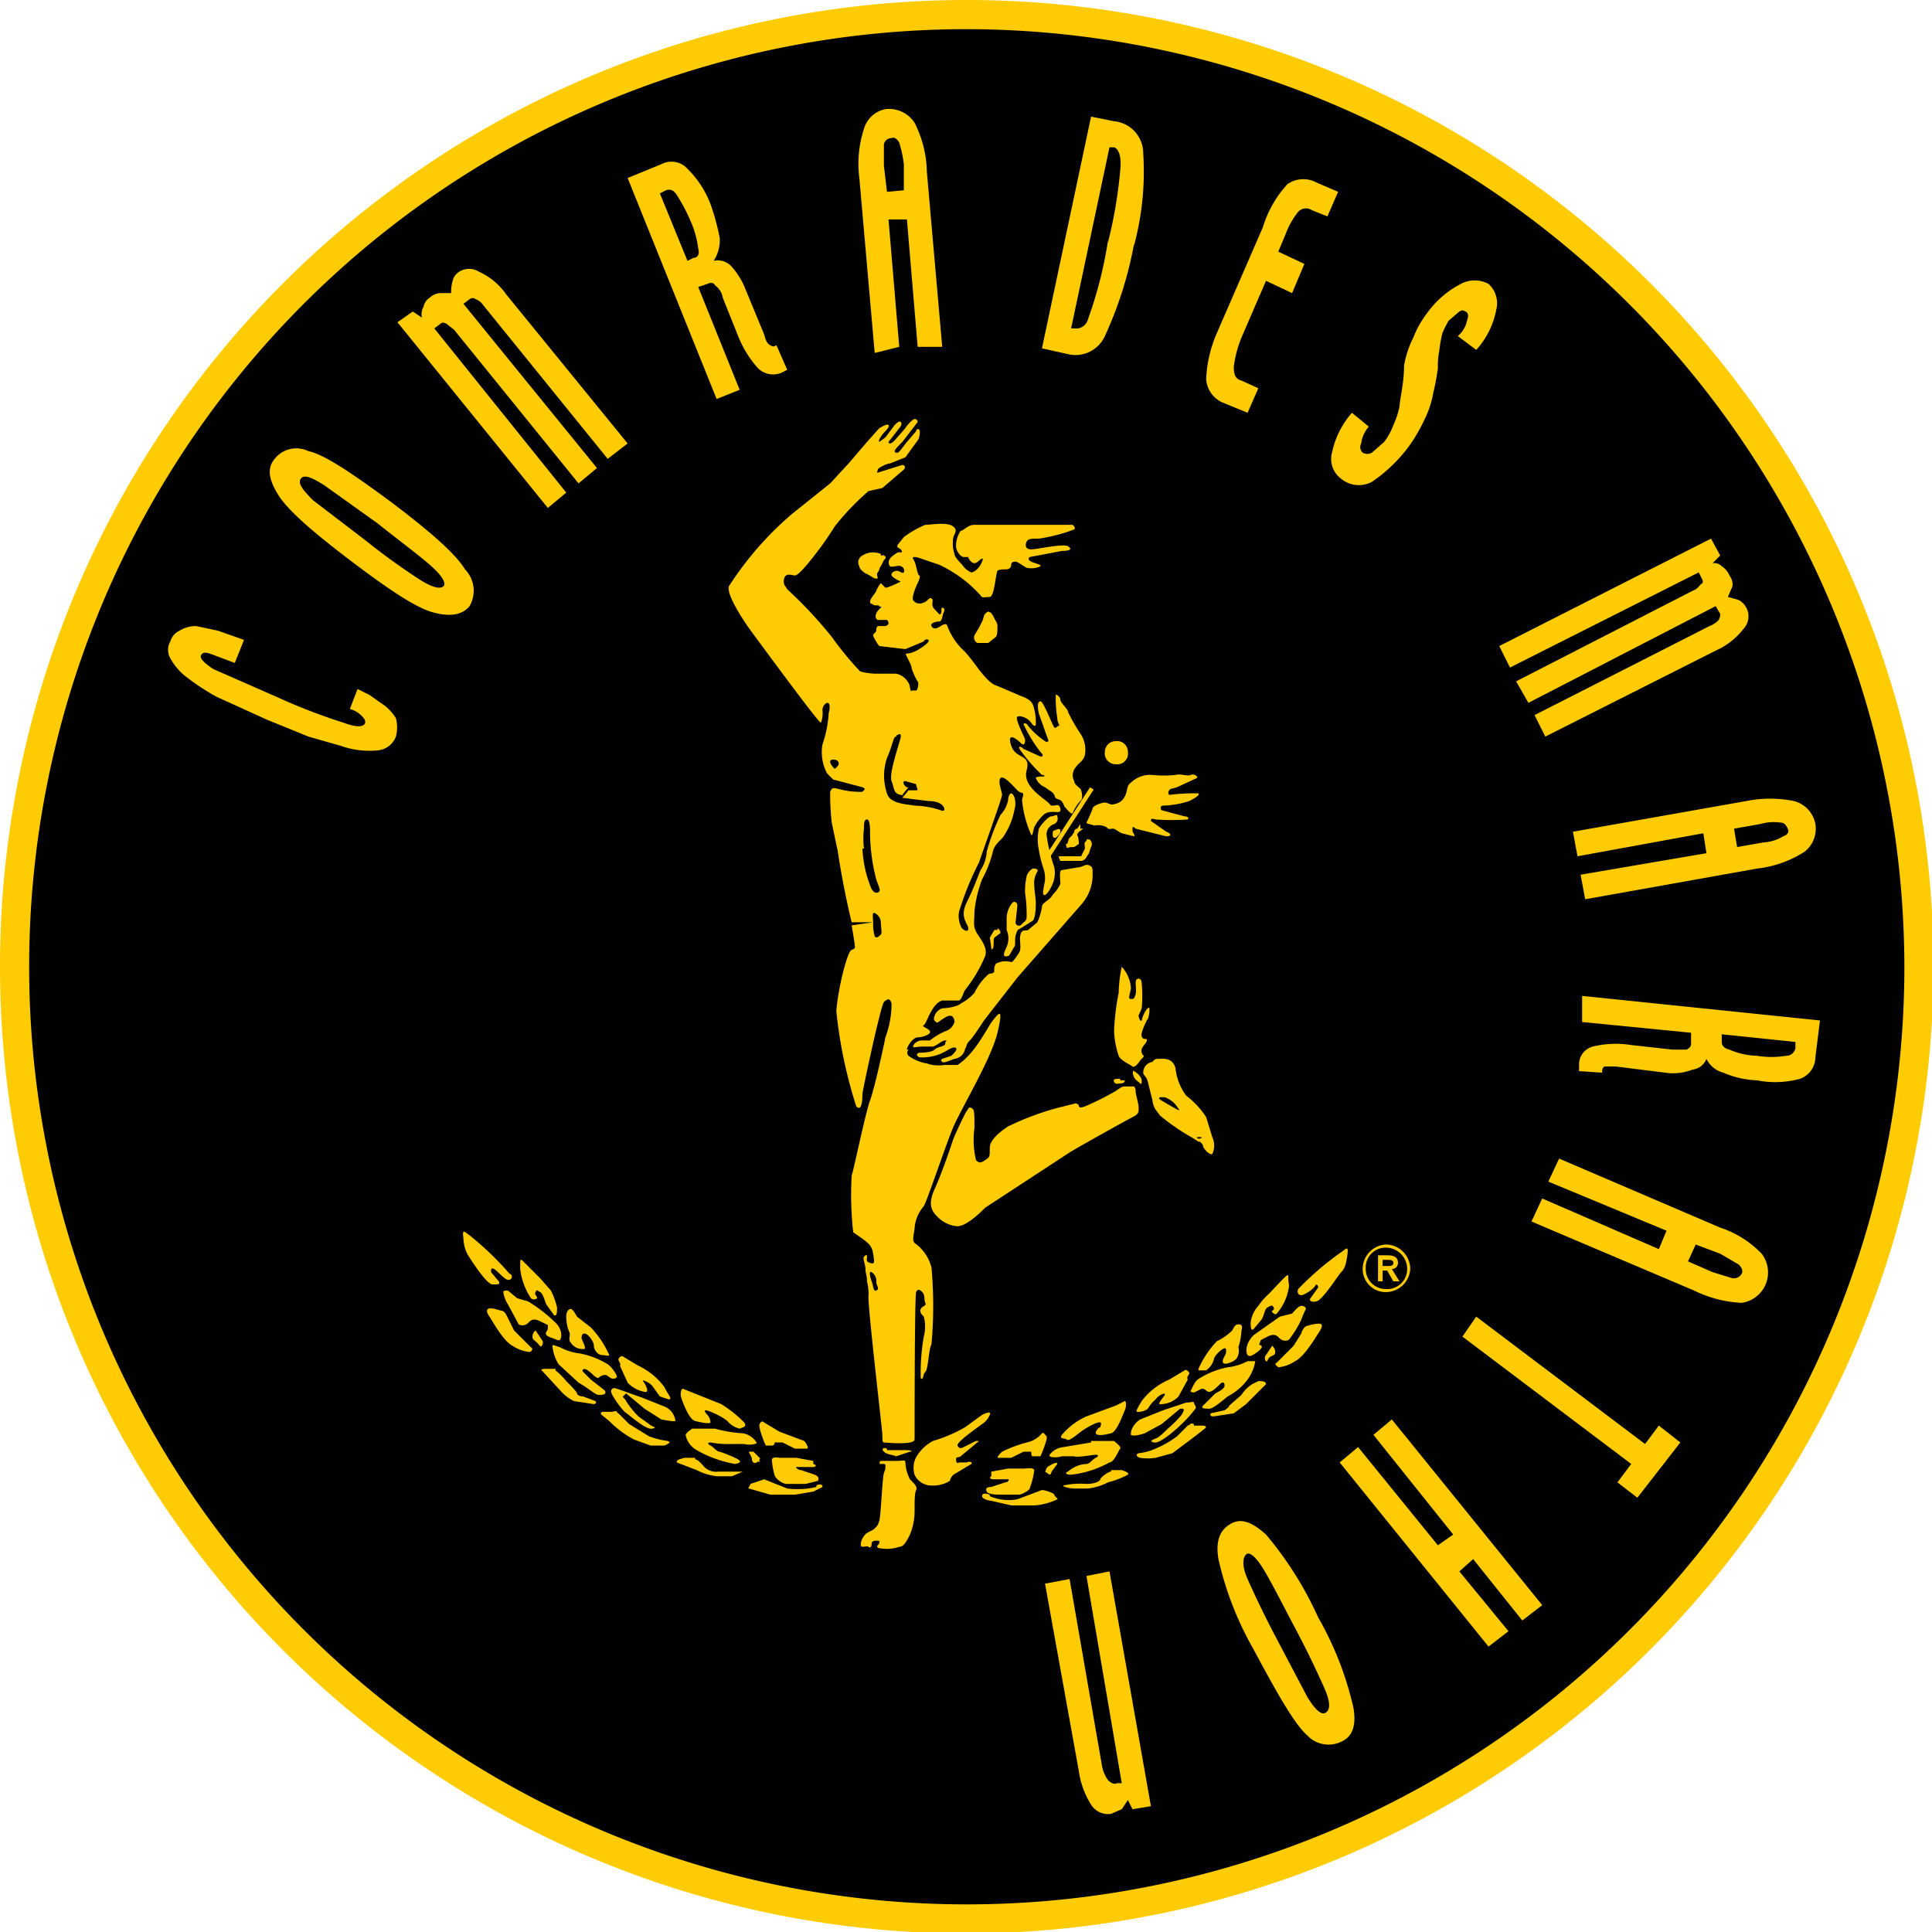 <svg id="Layer_1" data-name="Layer 1" xmlns="http://www.w3.org/2000/svg" viewBox="0 0 125.9 125.9"><defs><style>.cls-1{fill:#010101;}.cls-2{fill:#ffcc04;}</style></defs><path class="cls-1" d="M3,65a62,62,0,1,1,62,62A61.9,61.9,0,0,1,3,65" transform="translate(-2 -2)"/><path class="cls-2" d="M65,128a63,63,0,1,1,63-63,63.1,63.1,0,0,1-63,63M65,3.9A61.1,61.1,0,1,0,126.1,65,61.2,61.2,0,0,0,65,3.9" transform="translate(-2 -2)"/><path class="cls-2" d="M17.9,43.7l-.6,1.5-1.6-.6c-.3-.1-.5-.1-.6.1s.2.5.8.9L20,47.4a38.1,38.1,0,0,0,4.4,1.7c.8.3,1.3.3,1.4,0a.4.4,0,0,0-.1-.3,1.7,1.7,0,0,0-.9-.6l.5-1.3.8.4.7.5a3.1,3.1,0,0,1,1,1,2.4,2.4,0,0,1,0,1.2,1.4,1.4,0,0,1-1.2.9,5.6,5.6,0,0,1-2.4-.3L22.1,50l-2.7-1.1-3.3-1.5A15.1,15.1,0,0,1,14,46a3.9,3.9,0,0,1-.9-1.1,1.1,1.1,0,0,1,0-1.1,1.1,1.1,0,0,1,.6-.7,2,2,0,0,1,1.1-.3l1.4.3,1.7.6" transform="translate(-2 -2)"/><path class="cls-2" d="M26.6,36.1l-3.5-2.5c-.8-.5-1.3-.7-1.5-.4s.1.7.8,1.4l3.4,2.6a43.3,43.3,0,0,0,3.6,2.6c.8.5,1.3.6,1.5.4s-.1-.7-.9-1.4-1.9-1.5-3.4-2.7m1-1.3c2.5,1.9,4.1,3.3,4.7,4.3a2,2,0,0,1,.3,2.4c-.5.6-1.3.7-2.4.4s-2.9-1.5-5.4-3.4-4.1-3.3-4.7-4.3-.7-1.7-.2-2.3a1.8,1.8,0,0,1,2.2-.5c1,.2,2.8,1.4,5.5,3.4" transform="translate(-2 -2)"/><path class="cls-2" d="M42.9,30.9l-1.3,1-8.1-10a1,1,0,0,0-.5-.4.3.3,0,0,0-.4,0l-.4.3,8.7,10.7-1.2,1-8.1-10-.5-.4c-.2-.1-.3-.1-.4,0l-.4.3,8.6,10.7-1.2,1L27.9,23l1-.7.6.4a.9.9,0,0,1,.1-.7.9.9,0,0,1,.4-.6,1.1,1.1,0,0,1,.7-.3h.7a2.5,2.5,0,0,1,.1-.8.9.9,0,0,1,.3-.5,1.2,1.2,0,0,1,1.4-.1A4.4,4.4,0,0,1,35,21.2Z" transform="translate(-2 -2)"/><path class="cls-2" d="M47,16.4a11.2,11.2,0,0,0-.9-1.7c-.2-.3-.4-.4-.7-.3l-.4.2L46.8,19l.4-.2c.3,0,.4-.3.3-.6a6.2,6.2,0,0,0-.5-1.8m6.3,9.7-.4.2a1.4,1.4,0,0,1-1.5-.3,7,7,0,0,1-1.3-2.1l-1-2.5a1.2,1.2,0,0,0-.5-.8c-.1-.2-.3-.2-.5-.1l-.6.2,2.7,6.7-1.5.6L42.9,13.6l2.2-.9a1.4,1.4,0,0,1,1.7.3,6.5,6.5,0,0,1,1.5,2.3,15,15,0,0,1,.6,2.2,2.4,2.4,0,0,1-.4,1.5,1.2,1.2,0,0,1,1.2.4,4.9,4.9,0,0,1,.9,1.5l1.2,2.9c.1.4.2.6.4.7s.2.1.4,0Z" transform="translate(-2 -2)"/><path class="cls-2" d="M60.9,14.4V12.7a7.8,7.8,0,0,0-.3-1.4c-.1-.2-.3-.4-.5-.3a.5.5,0,0,0-.5.4v1.4l.2,1.7Zm2.5,10.2H61.8l-.7-8.3H59.9l.7,8.3L59,25,58,13.6a7.3,7.3,0,0,1,.3-3.2,1.8,1.8,0,0,1,1.5-1.3,2,2,0,0,1,1.8.9,7.4,7.4,0,0,1,.8,3.2Z" transform="translate(-2 -2)"/><path class="cls-2" d="M74.2,17.8a29.6,29.6,0,0,0,.8-4.7c.1-.9-.1-1.4-.4-1.5h-.3L71.8,23.4H72a.8.8,0,0,0,.9-.6,27.1,27.1,0,0,0,1.3-5.1m1.7.2A25.1,25.1,0,0,1,74,23.9a2.1,2.1,0,0,1-2.3,1.2l-1.8-.4L73.1,9.6l1.5.3A2.1,2.1,0,0,1,76.5,12a18.5,18.5,0,0,1-.6,6" transform="translate(-2 -2)"/><path class="cls-2" d="M83.3,28.9l-1.7-.7a1.8,1.8,0,0,1-1-1.5,8.4,8.4,0,0,1,.7-3l3-6.9A7.2,7.2,0,0,1,85.9,14a1.8,1.8,0,0,1,1.9-.1l1.4.6-.7,1.6-1-.4a.7.7,0,0,0-.9.1,5.1,5.1,0,0,0-.8,1.4l-.5,1.2,1.7.8-.8,1.9-1.7-.8L82.9,24a7.6,7.6,0,0,0-.5,1.9c0,.5.1.8.5.9l1.1.5Z" transform="translate(-2 -2)"/><path class="cls-2" d="M93.8,31.1a9.9,9.9,0,0,1-2.4,2.3,1.8,1.8,0,0,1-2-.2,1.6,1.6,0,0,1-.6-1.7,5.7,5.7,0,0,1,1.3-2.6l1.1.9a2.1,2.1,0,0,0-.5,1.1.5.5,0,0,0,.1.6.6.6,0,0,0,.6,0l.8-.7a4.1,4.1,0,0,0,.6-1.1,5.6,5.6,0,0,0,.4-1.2c0-.2.1-.7.2-1.4a10.3,10.3,0,0,0,.1-1.3,6.4,6.4,0,0,1,.6-1.8,6.5,6.5,0,0,1,.9-1.6,6.2,6.2,0,0,1,2.2-1.9,1.9,1.9,0,0,1,1.8,0,1.7,1.7,0,0,1,.5,1.7,5.3,5.3,0,0,1-1.3,2.6L97,23.9a1.8,1.8,0,0,0,.6-1c.1-.3.1-.5-.1-.6s-.2-.1-.4,0l-.7.6a5.9,5.9,0,0,0-.4.8,7.5,7.5,0,0,0-.2,1.1,5.5,5.5,0,0,0-.1,1.2,15.7,15.7,0,0,1-.3,1.6,6.4,6.4,0,0,1-.6,1.8,10.6,10.6,0,0,1-1,1.7" transform="translate(-2 -2)"/><path class="cls-2" d="M102.7,50l-.7-1.4,11.4-5.8a1.5,1.5,0,0,0,.6-.4.8.8,0,0,0,.1-.4l-.3-.5-12.2,6.3-.8-1.4,11.5-5.9a1,1,0,0,0,.5-.4c.2-.1.2-.2.1-.4l-.2-.4-12.3,6.2-.7-1.4,13.8-7,.6,1.1-.5.5a.7.7,0,0,1,.6.2,1.3,1.3,0,0,1,.5.6,1,1,0,0,1,.2.7l-.3.7.7.2a1.2,1.2,0,0,1,.5.5,1.2,1.2,0,0,1-.2,1.4,4.7,4.7,0,0,1-1.8,1.4Z" transform="translate(-2 -2)"/><path class="cls-2" d="M115.2,57.2l1.7-.3a2.8,2.8,0,0,0,1.3-.4c.3-.1.4-.3.3-.5s-.2-.4-.5-.4a3.2,3.2,0,0,0-1.3.1L115,56Zm-9.9,3.4L105,59l8.2-1.4-.2-1.3-8.2,1.5-.3-1.6,11.3-2a7.9,7.9,0,0,1,3.1,0,1.9,1.9,0,0,1,1.4,1.5,1.9,1.9,0,0,1-.7,1.8,7.2,7.2,0,0,1-3.1,1.1Z" transform="translate(-2 -2)"/><path class="cls-2" d="M116.5,70.8a5.8,5.8,0,0,0,1.9,0,.6.6,0,0,0,.6-.5v-.4l-4.8-.5v.5c0,.2.1.4.5.5a4.8,4.8,0,0,0,1.8.4m-11.6,1v-.4a1.2,1.2,0,0,1,.9-1.2,6.3,6.3,0,0,1,2.5-.1l2.7.3h.9c.2-.1.3-.2.3-.4v-.7l-7.1-.7V66.9l15.5,1.6-.3,2.4a1.5,1.5,0,0,1-1,1.4,6.1,6.1,0,0,1-2.8.1,6,6,0,0,1-2.2-.5,1.7,1.7,0,0,1-1.1-.9,1.1,1.1,0,0,1-.9.7,3.5,3.5,0,0,1-1.8.2l-3.2-.4h-.7c-.1,0-.2.1-.2.4Z" transform="translate(-2 -2)"/><path class="cls-2" d="M112,84.2l1.6.7,1.3.4a.6.6,0,0,0,.6-.3c.1-.2,0-.4-.2-.6l-1.2-.7-1.6-.6Zm-10.2-2.6.7-1.5,7.6,3.3.5-1.2L102.9,79l.7-1.5L114.1,82a6.6,6.6,0,0,1,2.7,1.7,2,2,0,0,1-1.3,3.2,7.8,7.8,0,0,1-3.1-.8Z" transform="translate(-2 -2)"/><polygon class="cls-2" points="105.4 96.6 106.3 95.4 95.3 87.1 96.2 85.8 107.2 94.1 108.1 92.9 109.5 94 106.7 97.6 105.4 96.6"/><polygon class="cls-2" points="87.3 95.3 88.5 94.3 93.7 100.7 94.7 100 89.5 93.5 90.7 92.5 100.5 104.6 99.2 105.6 96 101.6 95.1 102.4 98.3 106.3 97 107.3 87.3 95.3"/><path class="cls-2" d="M85.2,108.8l2,3.8c.5.8.9,1.2,1.2,1s.3-.7-.1-1.6-1-2.2-1.9-3.9-1.6-3.1-2.1-3.9-.9-1.1-1.1-.9-.3.7.1,1.6,1,2.2,1.9,3.9m-1.5.7a21.3,21.3,0,0,1-2.3-5.9c-.2-1.2.1-1.9.8-2.3s1.4-.1,2.3.7a23.1,23.1,0,0,1,3.4,5.4,21.3,21.3,0,0,1,2.3,5.9c.2,1.2-.1,1.9-.8,2.2a1.9,1.9,0,0,1-2.2-.4c-.8-.7-1.9-2.6-3.5-5.6" transform="translate(-2 -2)"/><path class="cls-2" d="M70.1,105.2l1.6-.3L73.8,117a2.3,2.3,0,0,0,.4,1c.2.2.4.3.6.2h.3l-2.3-13.5,1.5-.3L77,119.7l-1.2.2-.3-.6-.4.6-.7.3a1.3,1.3,0,0,1-1.3-.6,5.6,5.6,0,0,1-.8-2.2Z" transform="translate(-2 -2)"/><path class="cls-2" d="M92.3,86.2a1.5,1.5,0,0,1-1.5-1.5,1.6,1.6,0,0,1,1.5-1.6,1.6,1.6,0,0,1,1.6,1.6,1.6,1.6,0,0,1-1.6,1.5m0-2.9A1.3,1.3,0,0,0,91,84.7,1.3,1.3,0,0,0,92.3,86a1.3,1.3,0,0,0,1.4-1.3,1.4,1.4,0,0,0-1.4-1.4" transform="translate(-2 -2)"/><path class="cls-2" d="M92.1,84.5v-.4h.3c.2,0,.4,0,.4.2s-.2.2-.4.2Zm-.3,1h.3v-.7h.3l.4.7h.4l-.5-.8a.4.4,0,0,0,.4-.4c0-.4-.3-.5-.7-.5h-.6Z" transform="translate(-2 -2)"/><path class="cls-2" d="M59.4,38.1a1.3,1.3,0,0,0-1.2.1.5.5,0,0,0-.2.7c0,.2.4.5.5.5l.5.3h.2c0-.1-.1-.3,0-.4s.1-.3.2-.4l.2-.4c.1-.1.2-.2,0-.3s.1,0-.2,0" transform="translate(-2 -2)"/><path class="cls-2" d="M66.5,41.9c.1,0,.2.2.3.4s.2.3.2.5,0,.6-.1.7l-.5.4h-.7a.4.4,0,0,1-.2-.5l.3-.5.2-.4c.1-.2.1-.4.2-.5s.2-.2.3-.1" transform="translate(-2 -2)"/><path class="cls-2" d="M69.6,58.8a1.4,1.4,0,0,0-.2.9c0,.3.1.9.1,1.1s0,1-.2,1.2l-.8.5c-.2.1-.2.1-.3.4s0,.7-.1.8-.3.6-.4.6-.5.2-.1-.6a1.4,1.4,0,0,0,0-1.1v-.8a1.6,1.6,0,0,1,.4-1c.2-.1.3.1.3.2s-.1.8-.1,1a.2.2,0,0,0,.4.2c.1-.1.3-.2.3-.4a9.2,9.2,0,0,0-.1-1.6,4.5,4.5,0,0,1,.1-1.1.9.9,0,0,1,.4-.5c.1,0,.4,0,.3.2" transform="translate(-2 -2)"/><path class="cls-2" d="M70.8,56.1c.1-.1.3-.1.3,0a.4.4,0,0,1-.1.3l-.2.2c-.1,0-.2,0-.2-.2s0-.3.2-.3" transform="translate(-2 -2)"/><path class="cls-2" d="M70.9,55.2a.4.4,0,0,1-.2.5.7.7,0,0,0-.5.7,10.8,10.8,0,0,0,.5,2.1,1.9,1.9,0,0,1-.2,1.3c-.2.4-.4.6-.5.5s.1-.8.1-1a2,2,0,0,0-.1-.7,7,7,0,0,1-.3-1.2,3.3,3.3,0,0,1,0-1.4c.1-.2.6-.8.8-.8s.4-.2.4,0" transform="translate(-2 -2)"/><path class="cls-2" d="M72.1,52c.2-.3.5-.4.6-.8a1.9,1.9,0,0,0-.3-1.4,11.5,11.5,0,0,1-.8-1.4c0-.2-.5-.6-.5-.8s-.3-.4-.3-.3a8.1,8.1,0,0,0,.1,1.5c0,.3.2.5.1.5s-.2.2-.3.1-.7-1.7-.9-1.7-.2.4-.1.8l.6,1.7c.1.1-.1.2-.2.1a5,5,0,0,1-1.1-1c-.1-.2-.3-.2-.3-.1A9.7,9.7,0,0,0,69.8,51q.3.3,0,.3l-1.1-.5c-.2-.2-.4-.2-.2.1a11.4,11.4,0,0,0,1.4,1.6c.2,0,.2.1.1.1s-.5,0-.5.1a1.1,1.1,0,0,0,.6.6c.4.3.5.3.6.5s0,.2.3.3.3.4.4.5.4.5.5.4a2.5,2.5,0,0,1,.5-.8c.2-.1.1-.7,0-.8s-.4-.3-.4-.5a.8.8,0,0,1,.1-.9" transform="translate(-2 -2)"/><path class="cls-2" d="M72.4,56h.2c-.3.2-.4.3-.4.4a1.5,1.5,0,0,1,.1.6l-.3.2h-.2c-.1,0-.3.1-.3,0s-.1-.2,0-.2.1-.3.2-.4l.2-.2c0-.1.1-.1.1-.2s.1-.2.2-.2l.2-.3" transform="translate(-2 -2)"/><path class="cls-2" d="M72.8,56.7H73a.4.4,0,0,1,.1.5c-.1.2-.1.4-.2.5s-.1.3-.4.4H71.1c-.1-.2-.1-.2-.1-.3h1.3c.1,0,.2,0,.2-.1l.2-.4c0-.2-.1-.4.1-.5" transform="translate(-2 -2)"/><path class="cls-2" d="M71.2,58.7l1.2-.2c.3-.1.4-.2.6-.1s.2.2.2.5a2.9,2.9,0,0,1-.7,2l-4.2,4.8-2.1,2.7c-.1.1-.7,1.1-1,1.4s-.2.5-.3.5a.8.8,0,0,1-.7.7c-.3.1-.7.3-.8.2s-.1-.1,0-.2l.6-.2c.2-.2.4-.4.3-.5s-.3,0-.5.1a3.1,3.1,0,0,1-1.9.5q-.3-.2,0-.3c.1,0,.8,0,1-.2s.7-.2.7-.4.2-.2,0-.2-.5.3-.8.4h-.7c-.3,0-.6.1-.6,0s.2-.4.6-.4h.5a4.4,4.4,0,0,1,1-.6.9.9,0,0,0,.6-.6c0-.2-.1-.6-.6-.3s-.5.4-.6.3-.2-.1-.1-.4.4-.5.6-.5.9-.1,1.1-.3a3.1,3.1,0,0,0,.9-.7,3.8,3.8,0,0,1,.9-1.2c.1-.1.3,0,.4-.2a.7.7,0,0,1,.1-.5,1.3,1.3,0,0,1,1-.1c.1,0,.3-.3.5-.6s0-.8.1-1.2.4-.2.5-.3l.6-.5a3.8,3.8,0,0,0,.3-1c0-.3.5-.4.7-.8a2.3,2.3,0,0,0,.5-.7c0-.3-.1-.9.1-.9" transform="translate(-2 -2)"/><path class="cls-2" d="M67,62.5c.1,0,.2.2.2.3l-.4.3c-.1.1,0,.6-.1.7s-.1.1-.1,0-.1-.7-.1-.7l.3-.5H67" transform="translate(-2 -2)"/><path class="cls-2" d="M75.1,65a2.3,2.3,0,0,1,.6,1.4c-.1.5-.2.7,0,.7s.2,0,.3-.3-.1-.9.1-1,.3.1.3.3a8.5,8.5,0,0,1,0,1.6c-.1.3-.2.4-.2.5s.1.4.2.3a2.1,2.1,0,0,1,.3-.7c.1-.1.2-.2.2-.1a1.7,1.7,0,0,1-.1.7c-.1.1-.5,1-.4,1.1a.2.2,0,0,0,.2.2c.1,0,.2,0,.1.2s-.4.4-.3.7.2.1.1.3l-.2.2c-.1.2-.4.5-.5.4s-.8-.4-.9-.7a5.7,5.7,0,0,1-.3-1.6,15.6,15.6,0,0,1,.3-2.5,8.8,8.8,0,0,1,.2-1.7" transform="translate(-2 -2)"/><path class="cls-2" d="M75.9,71.8c.2.1.5.4.5.6s0,.3-.1.2-.3-.2-.4-.4-.1-.5,0-.4" transform="translate(-2 -2)"/><path class="cls-2" d="M75,72.4h.3c0,.2-.2.2-.3.2s-.3.1-.4-.1.1-.2.4-.2" transform="translate(-2 -2)"/><path class="cls-2" d="M76,73.1c0,.2.2.8.2,1.1s0,.4-.4.6-3.8,2.1-4.1,2.3l-5.5,3.6c-.3.3-1.3,1.3-1.9,1.2a2,2,0,0,1-1.2-.6c-.3-.3-.7-.7-.2-1.8s1.1-2.9,1.2-3.2.8-1.8.9-1.9.1-.3.3-.2.2.2.2,1.3a5.8,5.8,0,0,0,.1,2.1c.2.2.3.2.6,0s.3-.2.3-.8.9-1.2,1.2-1.4a18.2,18.2,0,0,1,3.2-1.2l1.2-.3c.4.1,0,.4.6.2a18.3,18.3,0,0,0,2-1c.3-.2.4-.3.6-.3h.6a.4.4,0,0,1,.1.3" transform="translate(-2 -2)"/><path class="cls-2" d="M59.8,96.5h1.3c.3,0,.4.1.2.1l-.9.3c-.2-.1-.6-.1-.8-.3s0-.3.2-.2" transform="translate(-2 -2)"/><path class="cls-2" d="M59.5,97.2h1c.3,0,.5-.1.5.1a2.6,2.6,0,0,0,.3,1.1c.3.3.5.5.4.7s-.1.7-.1,1.3a4.1,4.1,0,0,1-.3,1.6c-.2.4-.4.8-.7.8a2.5,2.5,0,0,1-1.2.1c-.2,0-.3-.1-.2-.2s.2-.3,0-.3-.4,0-.4.2-.1.3-.2.2-.5.1-.5-.1,0-.3.2-.6.5-.3.7-.5.2-.2.3-.5.2-2.8.3-3.1.1-.2.1-.4,0-.2-.2-.2h-.2c.1-.1-.1-.2.2-.2" transform="translate(-2 -2)"/><path class="cls-2" d="M62.8,95.9a9.5,9.5,0,0,0,2.1-.9l1.1-.8c.4-.2.6-.2.5,0a1.3,1.3,0,0,1-.5.6c-.4.3-1.7,1.2-1.6,1.4s.2.2.4.1l.8-.4h.2l-1.2,1c-.1.1-.3,0-.3.2s.1.3.2.2H65c.2-.1.4,0,.3.1l-1,.6a.7.7,0,0,0-.4.5,2.1,2.1,0,0,1-1.3.3,1.2,1.2,0,0,1-1-.7,1.5,1.5,0,0,1,.2-1.3,2.8,2.8,0,0,1,1-.9" transform="translate(-2 -2)"/><rect class="cls-2" x="68.9" y="55.7" width="5.6" height="0.28" transform="translate(-16.2 83.6) rotate(-57.1)"/><path class="cls-2" d="M74,51a.7.7,0,0,1,.7-.7.7.7,0,0,1,.8.7.7.7,0,0,1-.8.8A.7.7,0,0,1,74,51" transform="translate(-2 -2)"/><path class="cls-2" d="M75.3,53.9c.2-.4.1-.7.4-.9a1.8,1.8,0,0,1,1.4-.5,7.4,7.4,0,0,0,1.5,0c.3-.1.8.1,1,0s.5.1.4.2l-1.3.6c-.3.1-.5.1-.5.2a.2.2,0,0,0,0,.3,12.8,12.8,0,0,1,1.9-.1c.1.1-.2.3-.6.5a6.1,6.1,0,0,1-1.7.3c-.2,0-.2.2-.1.3l1.5.4c.2,0,.3.1.2.2a14.6,14.6,0,0,1-2.1,0c-.3-.1-.3,0-.3.1l1,.7c.3.1.4.3,0,.3L76,56c-.2-.2-.2-.1-.2.1s.2.3.1.4l-.8-.2c-.4-.2-.4-.3-.6-.3s-.2.1-.4-.1a1.2,1.2,0,0,0-.8-.1c-.2-.1-.5-.1-.5-.2a7.9,7.9,0,0,0,.4-.9c0-.2.6-.4.8-.4s.4.2.6.1a.9.9,0,0,0,.7-.5" transform="translate(-2 -2)"/><path class="cls-2" d="M80.1,91.2a6.3,6.3,0,0,1,1.2-1.8,3.6,3.6,0,0,0,1-.7c.1-.2.2-.4.4-.4s.3.1.2.4a4.3,4.3,0,0,1-.2,1.1.9.9,0,0,1-.1.7c-.1.2-.8.5-.9.3s.2-.5.2-.7,0-.3-.2-.2-.6.5-.6.7a1.3,1.3,0,0,1-.5.7h-.5" transform="translate(-2 -2)"/><path class="cls-2" d="M80.2,91.8a5.5,5.5,0,0,1,1.8-.7,3.6,3.6,0,0,0,1.3-.4h.5a2.8,2.8,0,0,1-.5,1.2A3.8,3.8,0,0,1,82,93c-.6.5-1,.8-1.2.8s-.6,0-.4-.2l.8-.8c.2-.1.6-.3.6-.5s-.1-.3-.3-.1-.5.5-.7.5-.2-.2-.5-.2l-.4.2c-.1.1-.4,0-.3-.1s.2-.6.6-.8" transform="translate(-2 -2)"/><path class="cls-2" d="M83.6,92.2,84,92c.2,0,.5,0,.5.2l-1.3,1.3-.8.6-1.3.2c-.1,0-.3,0-.2-.2l.9-.2q.3-.2.3-.3l.8-.7a2.3,2.3,0,0,1,.7-.7" transform="translate(-2 -2)"/><path class="cls-2" d="M79.2,91.3l-1,.6a4.4,4.4,0,0,0-1.8,1.4c-.3.5-.4.7-.3.7a1,1,0,0,0,.7-.2,2.2,2.2,0,0,1,.5-.6c.2-.3.7-.5.6-.3s-.6.7-.2.6a1.6,1.6,0,0,0,1.1-.5l.6-1.1c-.1-.2.1-.3.1-.4s-.2-.3-.3-.2" transform="translate(-2 -2)"/><path class="cls-2" d="M71.2,95.5a4.5,4.5,0,0,1,1.6-1.2l1.9-.7.6-.3c.1,0,.1.4,0,.6s-.5,1.4-.9,1.5-.9.2-1,0a.5.5,0,0,1,.3-.4q.1-.3,0-.3c-.1-.1-.9.3-1.4.7s-.7.5-.8.4-.5,0-.3-.3" transform="translate(-2 -2)"/><path class="cls-2" d="M73.1,95.9h1.5c.1.1.5.4.4.5s-.4.9-.7.9a6.7,6.7,0,0,1-2.5.8c-.5,0-.3-.2-.2-.2a1.9,1.9,0,0,1,1.2-.5c.2,0,.4-.3.6-.4s.2-.2,0-.2-1.2.2-1.4.1h-.8c-.3.1-.9.1-.8-.1a1.3,1.3,0,0,1,.9-.5l1.8-.3" transform="translate(-2 -2)"/><path class="cls-2" d="M74.4,97.8h.7c.3.1.5.2.4.3a5.9,5.9,0,0,1-1.3.5,3.8,3.8,0,0,1-1.3.4H72c-.2,0-.8-.1-.7-.2a5.3,5.3,0,0,1,1.5-.1c.6,0,.9-.2.9-.3s.5-.5.7-.5" transform="translate(-2 -2)"/><path class="cls-2" d="M70.2,97.7c0-.1.2-.2.4-.3s.3-.1.3,0l-.3.4c-.1.1-.1.3-.2.3l-.3-.2c.1-.1,0-.1.1-.2" transform="translate(-2 -2)"/><path class="cls-2" d="M69.2,96.5c0,.2,0,.4.1.4h.5c.1-.2.5-1.2.4-1.3s-.2-.3-.3-.2a1.7,1.7,0,0,1-1,.6,9.1,9.1,0,0,0-1.6.6c-.2.2-.4.4-.2.4h.8l.8-.4h.5" transform="translate(-2 -2)"/><path class="cls-2" d="M66.6,97.9l1.1-.2h1c.2,0,.6-.1.7.1a5.3,5.3,0,0,1-.3,1.2c0,.1-.5.4-.7.4H67.2c-.2,0-.8,0-.9-.2s0-.3.3-.3l.9-.3c.2,0,.3-.2.2-.2h-1c-.1,0-.3-.1-.1-.2" transform="translate(-2 -2)"/><path class="cls-2" d="M66.5,99.5a3.1,3.1,0,0,0,1.8.2l1.6-.6c.2,0,.8.2.8.3s.3.3.2.3a3.9,3.9,0,0,1-1.5.4H67.9l-1.3-.3c-.1,0-.6-.1-.6-.3s.2-.2.5-.1" transform="translate(-2 -2)"/><path class="cls-2" d="M84.2,88c.2-.3.2-.7.4-.8s.3-.2.4,0-.2.2-.1.3.2.2.3.1a3.4,3.4,0,0,0,.8-1.8c-.1-.8,0-.7-.1-.7s-.9.9-1.2,1.2a4.4,4.4,0,0,0-.7.8,1.9,1.9,0,0,0-.5,1.1c0,.2,0,.6.2.4l.5-.6" transform="translate(-2 -2)"/><path class="cls-2" d="M86.8,87.1c.2,0,.3.1.3.2a4.9,4.9,0,0,0-.3.7,7.4,7.4,0,0,1-.8,1.3.5.5,0,0,1-.5,0c-.2-.1-.3-.5-.9-.2s-.4.2-.5.4,0,.1.1.2-.1.3-.4.5-.4.2-.5.1-.2-.7.4-1.3l1.7-1.2.8-.2c.1-.1.4-.5.6-.5" transform="translate(-2 -2)"/><path class="cls-2" d="M84.9,89.7a.5.5,0,0,1,.2.4c0,.2-.1.2-.3.3s-.2.4-.3.3-.1-.3,0-.4l.4-.6" transform="translate(-2 -2)"/><path class="cls-2" d="M87.2,88.4c.3-.1.8-.2.9-.1s0,.3-.2.6-.9,1.5-1.5,1.8a2.4,2.4,0,0,1-1.1.4c-.1-.1-.3-.2-.1-.3l1.1-1.1.5-.8c0-.1.2-.5.4-.5" transform="translate(-2 -2)"/><path class="cls-2" d="M86.6,86a19,19,0,0,1,2.8-2.4c.3-.2.5-.5.4.2s-.2.9-.4,1.1-1.2,1.8-1.6,1.9-.5-.1-.4-.2l.5-.7c0-.1-.1-.3-.2-.1s-.7.6-.9.6-.3-.2-.2-.4" transform="translate(-2 -2)"/><path class="cls-2" d="M75.7,95.3a1.4,1.4,0,0,1,.6-.8l1.5-.6,1.5-.5c.3,0,.5-.1.5,0s.2.3.1.4a8.1,8.1,0,0,1-.9,1c-.3.3-1.4,1.3-1.8,1.2s0-.2.2-.3.5-.4.7-.6a7.6,7.6,0,0,0,.9-.9c.1-.2.2-.3.1-.4h-.2l-1.2,1-1.1.6c-.6.2-1,.2-.9,0" transform="translate(-2 -2)"/><path class="cls-2" d="M79.8,94.9h.6c.1,0,.3.1.1.2l-.5.4-1.6,1.2-1.1.3a3.4,3.4,0,0,1-1,0c-.1,0-.4-.2-.1-.3a3.5,3.5,0,0,0,1.1-.3,6.4,6.4,0,0,0,1.4-.8l.7-.7c.3-.1.1-.2.4-.1" transform="translate(-2 -2)"/><path class="cls-2" d="M41.7,90.3a6.3,6.3,0,0,0-1.2-1.8l-.9-.7c-.1-.2-.3-.5-.4-.5s-.3.1-.3.5.1.8.2,1-.1.5.1.7a.9.9,0,0,0,.9.4c.1-.1-.2-.6-.2-.7s0-.3.2-.3.6.5.6.8.3.6.5.6.5.1.5,0" transform="translate(-2 -2)"/><path class="cls-2" d="M41.6,90.9a5.5,5.5,0,0,0-1.8-.7,3.6,3.6,0,0,1-1.3-.4c-.3-.1-.5-.2-.5-.1a2.7,2.7,0,0,0,.4,1.2l1.3,1.2c.7.4,1.1.8,1.3.8s.6,0,.4-.3l-.9-.7-.5-.5c-.1-.1,0-.3.3-.1s.5.5.7.5a.6.6,0,0,1,.5-.2l.3.2c.2.1.4,0,.4-.1s-.3-.6-.6-.8" transform="translate(-2 -2)"/><path class="cls-2" d="M38.2,91.2h-.4c-.3,0-.6,0-.5.1l1.2,1.3a2.8,2.8,0,0,0,.9.7l1.3.2c.1,0,.2-.1.1-.2l-.8-.3c-.2,0-.4-.1-.4-.2s-.5-.6-.7-.8a4.6,4.6,0,0,0-.7-.7" transform="translate(-2 -2)"/><path class="cls-2" d="M42.6,90.4l1,.6a4.4,4.4,0,0,1,1.7,1.4c.3.6.5.7.3.8L45,93l-.5-.7c-.3-.3-.7-.4-.6-.3s.5.8.1.7a2,2,0,0,1-1.1-.6L42.4,91c.1-.1-.1-.3-.1-.4s.2-.3.3-.2" transform="translate(-2 -2)"/><path class="cls-2" d="M50.5,94.7A7.9,7.9,0,0,0,49,93.5l-2-.8-.5-.2c-.1,0-.2.3-.1.6s.5,1.4.9,1.5.9.2,1,.1a.8.8,0,0,0-.2-.5c-.2-.2-.2-.3-.1-.3s.9.3,1.4.7a1.5,1.5,0,0,0,.8.5c.2-.1.5-.1.3-.4" transform="translate(-2 -2)"/><path class="cls-2" d="M48.6,95.1H47.1c-.1.1-.5.3-.4.5a1.5,1.5,0,0,0,.7.9,7.8,7.8,0,0,0,2.5.9c.5-.1.3-.2.2-.3a8.7,8.7,0,0,0-1.2-.5c-.2,0-.4-.3-.6-.4s-.2-.2,0-.2a6.6,6.6,0,0,0,1.4.1h.8c.3.1.9,0,.8-.1a1.3,1.3,0,0,0-.9-.6,8.4,8.4,0,0,1-1.8-.3" transform="translate(-2 -2)"/><path class="cls-2" d="M47.3,97h-.7c-.3.1-.5.1-.5.3l1.3.5a3.8,3.8,0,0,0,1.3.4h1l.7-.3H48.8a1.1,1.1,0,0,1-.9-.3c-.1-.1-.4-.5-.6-.5" transform="translate(-2 -2)"/><path class="cls-2" d="M51.5,97l-.4-.4h-.3c0,.1.2.3.2.5s.2.3.3.2.3,0,.2-.1.1-.1,0-.2" transform="translate(-2 -2)"/><path class="cls-2" d="M52.5,95.8c0,.2,0,.4-.2.4h-.4c-.1-.2-.5-1.2-.4-1.4s.2-.2.3-.1l1,.6,1.6.6c.2.2.3.5.2.5h-.8l-.8-.4h-.5" transform="translate(-2 -2)"/><path class="cls-2" d="M55,97.2,53.9,97h-1c-.2,0-.5-.1-.6.1a4.3,4.3,0,0,0,.2,1.1,1.2,1.2,0,0,0,.7.5h1.3l.8-.2c.1-.2,0-.3-.2-.4l-.9-.3c-.2,0-.4-.2-.3-.2H55c.1,0,.3-.1,0-.2" transform="translate(-2 -2)"/><path class="cls-2" d="M55.2,98.9a5.4,5.4,0,0,1-1.9.1l-1.5-.6-.9.3c0,.1-.2.3-.1.3l1.4.4h1.6l1.2-.2.6-.3c0-.2-.2-.2-.4-.1" transform="translate(-2 -2)"/><path class="cls-2" d="M37.6,87c-.1-.2-.2-.7-.4-.8s-.2-.2-.3,0,.1.2.1.4a.3.3,0,0,1-.4,0,4.4,4.4,0,0,1-.7-1.9c0-.7,0-.6.1-.6l1.2,1.2.7.8a4.9,4.9,0,0,1,.4,1.1c0,.3,0,.6-.2.5l-.5-.7" transform="translate(-2 -2)"/><path class="cls-2" d="M35.1,86.1c-.2,0-.3,0-.3.1a2,2,0,0,0,.3.8l.7,1.3a.5.5,0,0,0,.5,0c.2-.1.3-.5.9-.2s.5.2.5.4,0,.1-.1.3.1.3.4.4.4.2.5.1.2-.7-.4-1.2a9.5,9.5,0,0,0-1.7-1.3l-.7-.2-.6-.5" transform="translate(-2 -2)"/><path class="cls-2" d="M36.9,88.7a.5.5,0,0,0-.2.4c0,.2.1.2.3.4s.2.3.3.2.1-.3,0-.4l-.4-.6" transform="translate(-2 -2)"/><path class="cls-2" d="M34.6,87.4c-.3-.1-.7-.2-.8-.1s-.1.2.1.5.9,1.6,1.5,1.9a2.4,2.4,0,0,0,1.1.4c.1,0,.3-.2.1-.3l-1.1-1.1-.4-.8c-.1-.2-.2-.5-.5-.5" transform="translate(-2 -2)"/><path class="cls-2" d="M35.2,85a19.7,19.7,0,0,0-2.6-2.5c-.3-.2-.5-.5-.4.2a2.4,2.4,0,0,0,.3,1.1c.2.3,1.2,1.9,1.6,1.9s.5,0,.4-.2l-.5-.6c0-.2,0-.3.2-.2s.7.7.9.7a.2.2,0,0,0,.1-.4" transform="translate(-2 -2)"/><path class="cls-2" d="M46,94.5a1.2,1.2,0,0,0-.6-.8l-1.5-.6-1.4-.5c-.3-.1-.5-.2-.6-.1s-.1.2,0,.4a5.9,5.9,0,0,0,.8,1.1c.3.2,1.4,1.2,1.8,1.1s0-.1-.2-.3l-.7-.5a5.8,5.8,0,0,1-.8-1c-.1-.2-.3-.3-.2-.3l.2-.2,1.2,1,1.1.7c.6.1,1,.2.9,0" transform="translate(-2 -2)"/><path class="cls-2" d="M41.9,94h-.6c-.1,0-.2.1-.1.2l.5.4a6.7,6.7,0,0,0,1.6,1.2l1.1.4h.9c.2-.1.5-.2.2-.3a5.3,5.3,0,0,1-1.2-.3L43,94.8l-.7-.7c-.2-.1,0-.2-.4-.1" transform="translate(-2 -2)"/><path class="cls-2" d="M80.2,76.4c.1.1.2.2.2.3s.4.6.6.5a1.3,1.3,0,0,0,0-1.1l-.4-1.3a5.5,5.5,0,0,0-1.3-1.4,3.6,3.6,0,0,1-.7-1.8c-.2-.7-.8-.6-1.1-.6s-.3.1-.4.2a.7.7,0,0,0-.6.7c0,.2.2.2.3.6l.3,1.2a1.4,1.4,0,0,0,.2.6l.7-.4c-.3-.2-.6-.3-.4-.4h.3a1.7,1.7,0,0,1,.8.6c.1.2.3.3,0,.2l-.7-.4h0l-.7.4h0l.3.4a14.3,14.3,0,0,0,2.2,1.5l.3.2v-.2a.1.1,0,0,1-.1-.1h.3c0,.1-.1.1-.2.1v.2Z" transform="translate(-2 -2)"/><path class="cls-2" d="M58.5,85.5a3.4,3.4,0,0,1,.1.9c-.1.4.9,8.8.9,9.1s0,.5.1.5,2,.2,2-.2,0-9.4.1-9.6.2-.2.4,0,.1.5.2.7-.2.2-.3.4.1.4.2.5a2.6,2.6,0,0,1,0,1.3,13.7,13.7,0,0,0-.2,2.7c.2.2.1-.2.3-.4s.2-1.4.4-1.8a27.6,27.6,0,0,0,0-5A2.8,2.8,0,0,0,61.6,83c-.2-.2,0-.7,0-1a2.5,2.5,0,0,1,.6-1.4c.2-.3,1.4-3.9,1.9-5.1S66.6,71,67,69.3s.1-1.3-.3-.8-1.1,2.1-2.3,2.9h-.9a2.2,2.2,0,0,1-1.1-.1,2.8,2.8,0,0,1-1.2-.5.3.3,0,0,1,0-.4h-.1c0-.2.4-.8.7-.8s.9-.2.8-.4-.6-.3-.4-.4.5-1.4,1.2-1.6h1.1c.2-.1.3-.6.4-.7a9.3,9.3,0,0,0,1.3-2.2c.2-.6-.4-1.2-.6-1.6s-.1-.7-.1-1.3a8.1,8.1,0,0,1,.5-2.1,7.5,7.5,0,0,0,.7-1.8c.1-.5.6-.8.7-1a4.6,4.6,0,0,0,.7-1.7c.2-.7-.1-1.1-.2-1.1s-.2.2-.2.4a1.9,1.9,0,0,1-.5,1,14.4,14.4,0,0,0-.9,2.4,2.4,2.4,0,0,1-.4,1.2c-.1.2-.4,1.1-.9,2.1s.1,1.4.1,1.7-.3.1-.4,0-.3-.6-.2-1.1a19.6,19.6,0,0,1,1.3-3.2c.2-.6,1.5-4.2,1.5-4.4s-.3-.9-.1-1.1.8.5,1.1.8.5,0,.3.6a7.1,7.1,0,0,0,.6,2.3c.1.1.1-.2.2-.5a3,3,0,0,1,.5-.7c.5-.6,1.3,0,1.2-.5s-.5,0-.7-.3-1.8-1.1-1.5-2.2-.7-.7-1-1.6.3-.5.6-.2.3-.1.3-.2-.7-1.4-.5-1.5.7.1.9.4.3.2.3.1a3.4,3.4,0,0,0-.2-1.3c-.2-.4-.7-.5-.9-.6L67,46.7c-.8-.2-1.6-1.8-2.3-2.4a4.3,4.3,0,0,1-1-1.6s-.1-.1-.4.1-.5.2-.6,0,.3-.3.5-.3.2-.4.3-.6,0-.3-.1-.3,0,.3-.1.4-.1,0-.4-.3,0-.6-.2-.7-.2.2-.6.3a.5.5,0,0,1-.6-.2c-.1-.2.2-.9.3-1.1s.2-.5.1-.5-.2-.7-.3-.9-.2-.3,0-.3.4.1,1.6.5a8.4,8.4,0,0,1,2.7,2c.1.2.3.1.6.1s.4-1.6.5-1.7.4-.1.6-.1a.3.3,0,0,0,.3-.3c0-.2.2-.2.3-.2s.5.3.7.4a1.4,1.4,0,0,0,.9-.1c.1-.1-.4-.2-.6-.3s-.2-.2-.1-.3l2.1-.4c.5,0,.7-.1.4-.3s-2,.2-2.4.2-.4-.3-.3-.5.3-.2.8-.2a10.9,10.9,0,0,0,2.3-.6c.1-.1,0-.2-.1-.3H65.5c-.4,0-.6.3-.9.4a1.7,1.7,0,0,0-.3,1c0,.3.3.7.5.7h.3c0,.1.2.4.4.4s.4-.3.5-.3,0,.2-.1.4-.4.5-.6.5a1.3,1.3,0,0,1-.6-.5c-.1-.1-.5-.5-.5-.7a2.2,2.2,0,0,1-.1-.9c0-.4.4-.6,0-.9s-1.4-.1-1.8-.1a6.4,6.4,0,0,0-1.4.8l-.4.5c-.1.2.1.2.2.3s.1.2,0,.2-.1-.1-.5.2-.3.6-.2.7.6-.1.7,0a.3.3,0,0,1,.2.4c-.1.1-.3-.1-.4-.1s-.3,0-.4.2.6.5.6.5-.8.4-1,.4l-.3-.3a2.2,2.2,0,0,0-.3.5c0,.1-.4.5-.4.7s.1.1.2.2.4,0,.4.1.3-.1,0,.2-.3.6-.1.7h.6c.1.1.2.3-.1.4h-.5a.4.4,0,0,0-.1.3c0,.1-.2.2-.2.3s.3.6.4.7l1.7.2,1.2-.5a.2.2,0,0,1,.3-.1s.2.1-.6.6-1,.1-.8.5.3.6.3.7.3.8.4.9,0,.6-.1.6h-.3l-1,2.9h.1c.1-.1.2-.1.2.1s-.8,2.4-.6,2.9.1.8.6.9.1.1.1,0l.4-.5h-.1c-.1,0-.4-.4-.1-.4l.7.2c0,.2.2.4,0,.4h-.5l-.4.5h.1l1.6.2c.6,0,.9.2,1,.4s0,.3-.2.2a5.8,5.8,0,0,0-1.7-.3c-.5-.1-1.6-.1-1.8-.8a3.6,3.6,0,0,1,0-2.3c.4-.9.4-1.4.6-1.4l1-2.9c-.1-.1-.1-.5-.2-.6a1.2,1.2,0,0,0-.8-.6H59c-.2,0-1-.1-1-.2a21.3,21.3,0,0,1-1.8-2.2,28.1,28.1,0,0,0-2.9-3.1c-.1-.2-.3-.3-.2-.7s.5-.2.7-.2.6-.5.7-.6a22.1,22.1,0,0,0,1.9-2.6,16.7,16.7,0,0,1,2.2-2.3l.9-.2,1.4-1.2c.1-.1.1-.3-.1-.3l-1.6.5c-.1,0,0-.1,0-.2s.6-.4.8-.4l1-.4.8-1.1c.1-.1.2-.6.1-.7s-.2,0-.2.1l-.6.7c-.1.1-.5.7-.6.7s-.2,0-.2-.1.3-.4.5-.6l1-1.3a.2.2,0,0,0-.2-.2c-.1,0-.5.4-.6.6l-.7.8c-.3.3-.4.2-.4.1l.7-.9c.1-.1.2-.3.1-.4s-.3.1-.4.2l-.6.8-.4.3c-.1-.1.2-.5.3-.6s.4-.4.3-.5-.4.1-.6.2l-.8.9-1.2,1.4-1.2,1.3-2.5,2a21.5,21.5,0,0,0-4.1,4.7c-.2.6,1.2,2.6,1.5,3s4.4,6,4.5,5.9a1.9,1.9,0,0,0,.1-.8.5.5,0,0,1,.3-.5c.2,0,.2.3.1.7a7.4,7.4,0,0,1-.4,2,2.9,2.9,0,0,0,.3,1.9,1.4,1.4,0,0,0,.4-.4c-.1-.1-.4-.5,0-.5s.4.3.3.4-.2.3-.3.1l-.4.4.4.4,1.9.5c.2.1.2.1,0,.3a5.3,5.3,0,0,1-1.6-.2c-.4-.1-.4,0-.5.2a16.4,16.4,0,0,0,.1,2l.4,1.9,1.7-.2a5.4,5.4,0,0,1,0-1.3c0-.3,0-.6.2-.6s.2.6.2,1.1a12.6,12.6,0,0,0,.4,2.8c.1.3.3.7.2.8s-.4.2-.6-.4a7.8,7.8,0,0,1-.5-2.4l-1.6.2c.2,1.4.6,3.4.9,4.6h1.4c0-.2-.1-.7.1-.6a.7.7,0,0,1,.4.6c0,.3.1.7,0,.8s-.3.3-.4.1a2.8,2.8,0,0,1-.1-.9l-1.4.2c.1.6.2,1.2.2,1.3s.1.2-.2.3-.9,2.6-1,4a30.5,30.5,0,0,0,1.3,6.2c.4.4.4-.6.4-.8s1.2-5.8,1.4-6,.4-.3.5.1a6.4,6.4,0,0,1-.4,2.2c-.1.5-.7,3.3-1,4.1s-1.1,4.7-1.2,4.9a22.2,22.2,0,0,0,.1,3.7c1,.7,1.2.8,1.3,1.4s.1.7-.2.6-.2-.2-.2-.4-.1-.1-.2,0,.1.5.1.8.1.4.1.8h.3c-.1-.3-.2-.7,0-.6a.7.7,0,0,1,.3.7c.1.3.2.4,0,.5s-.2-.4-.3-.6Z" transform="translate(-2 -2)"/></svg>